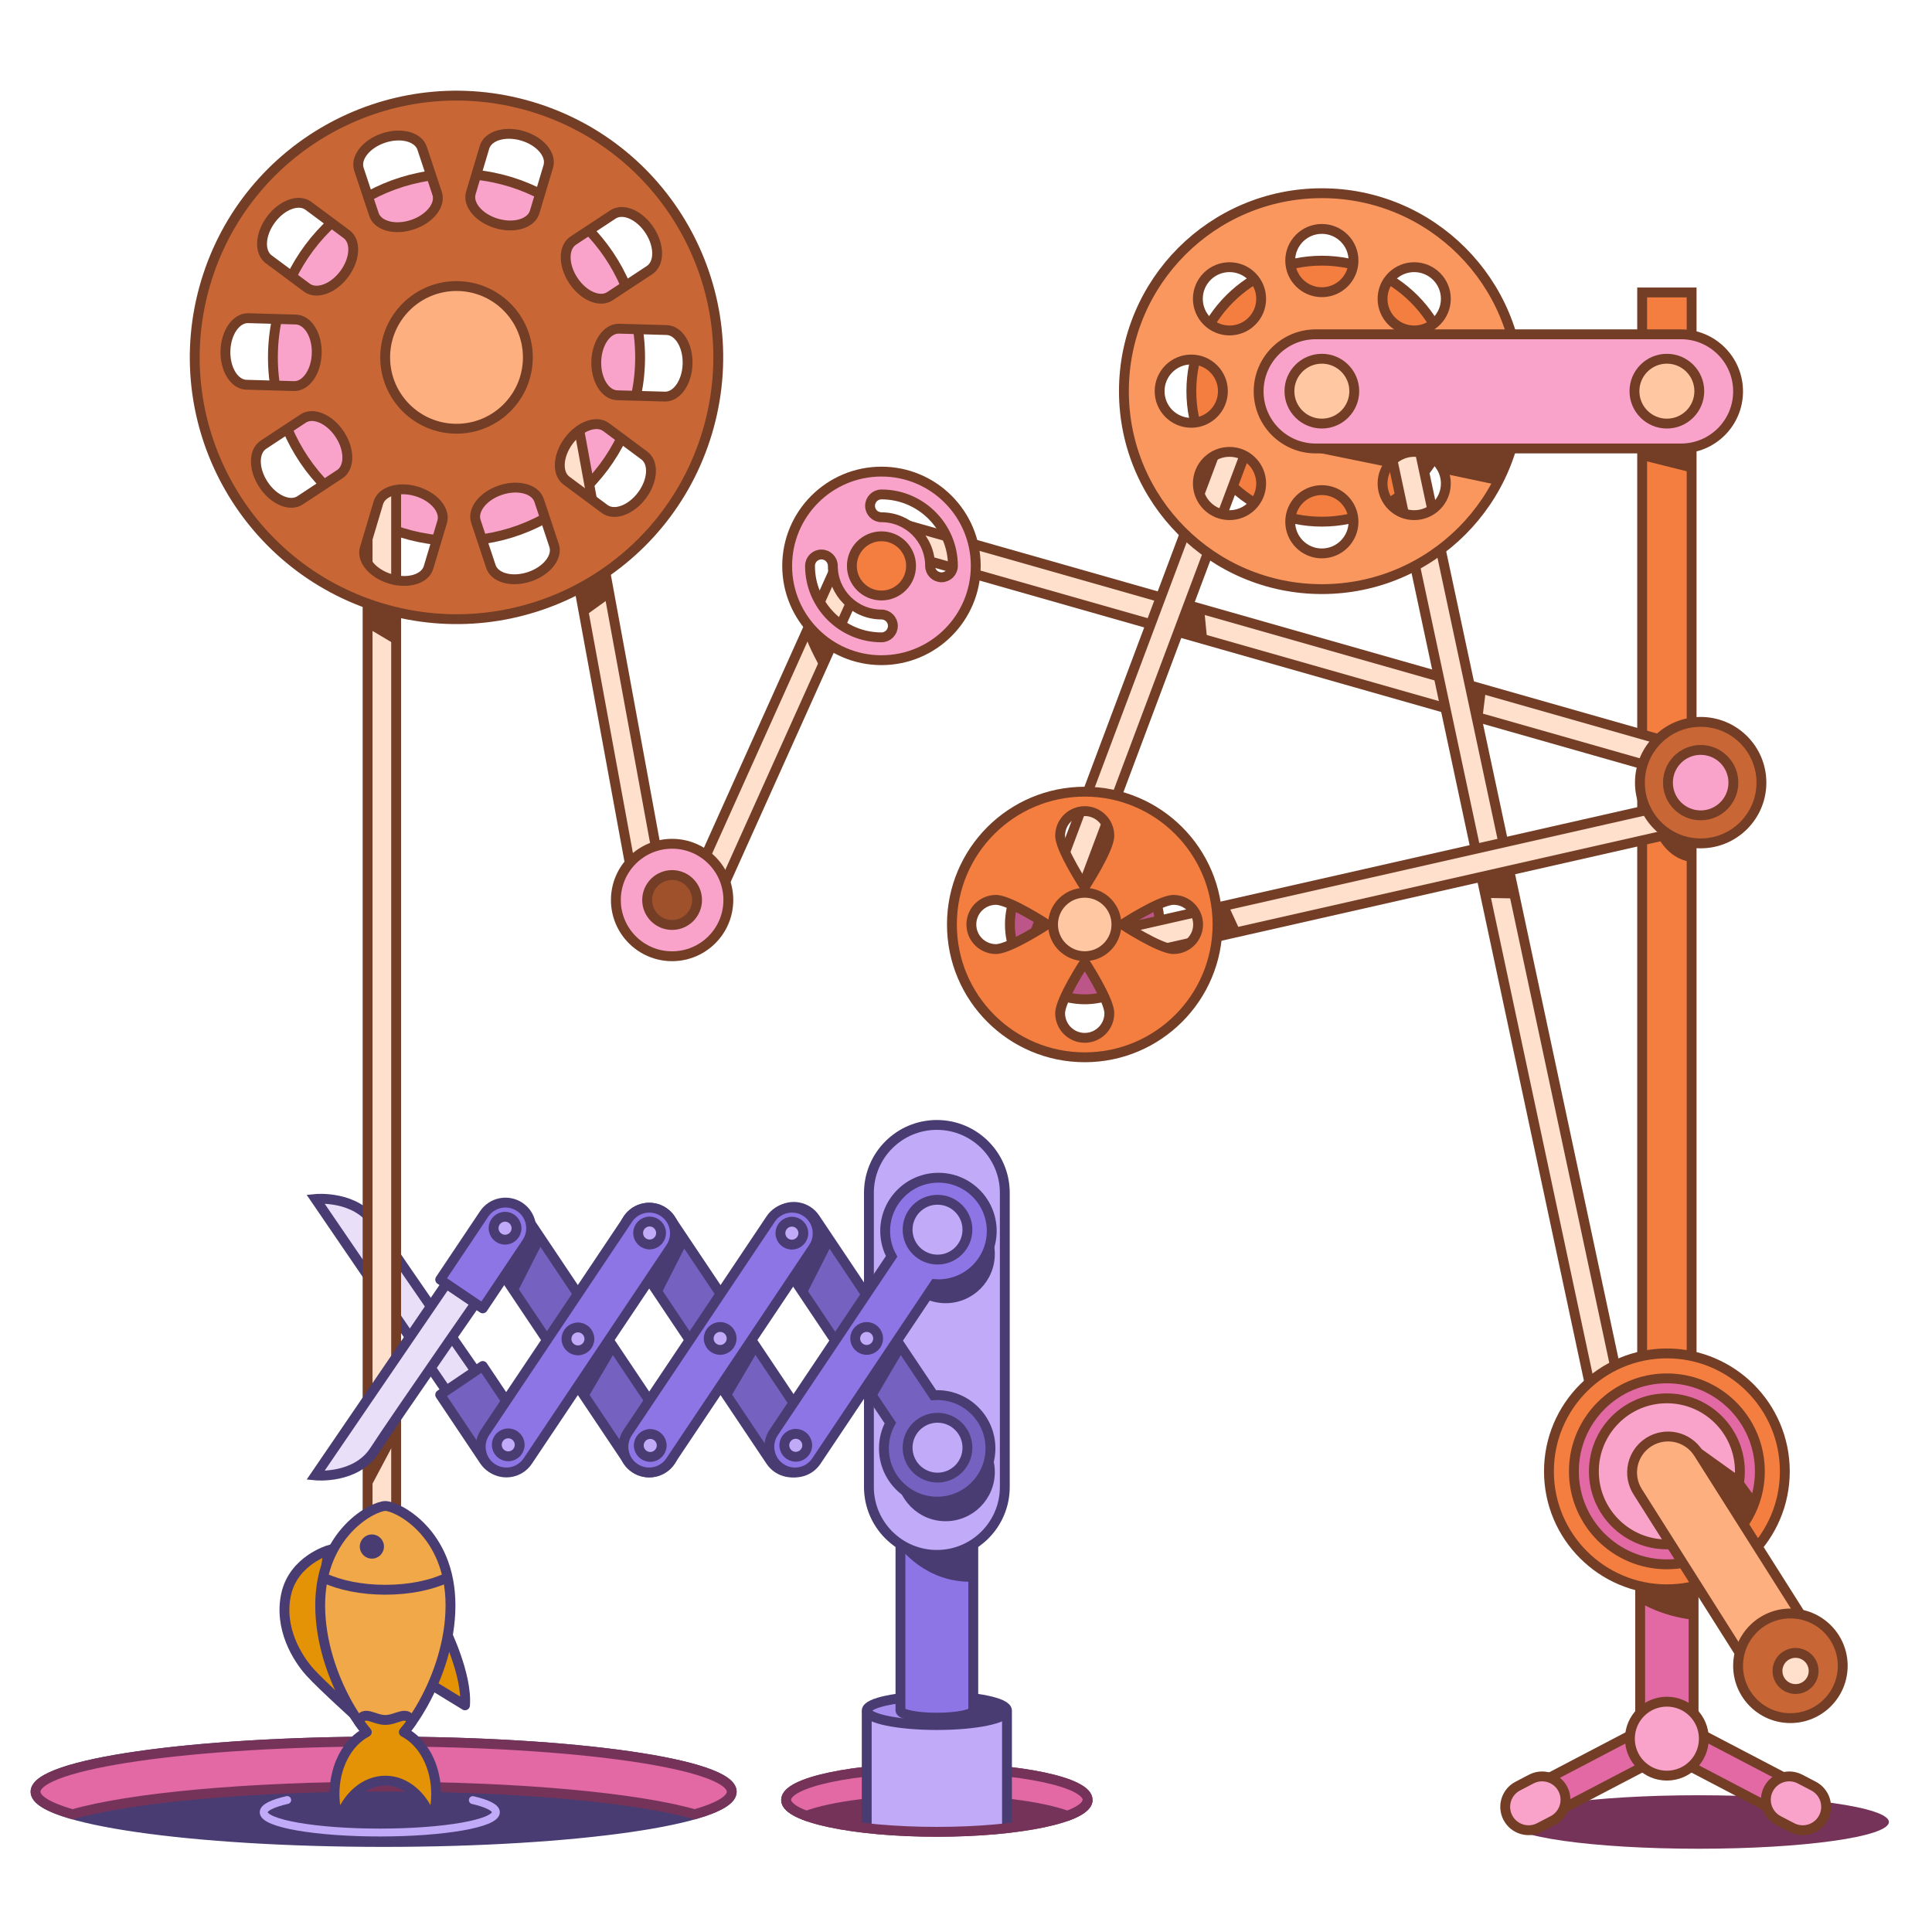 <svg width="196" height="196" viewBox="0 0 196 196" fill="none" xmlns="http://www.w3.org/2000/svg">
	<path d="M45.165 165.346C45.165 165.346 47.415 169.906 47.174 173.003L43.236 170.594L45.165 165.346Z" fill="#E49307" stroke="#483C72" stroke-miterlimit="10" stroke-linejoin="round" />
	<path d="M33.386 157.244C33.386 157.244 29.801 158.269 29.032 161.727C28.264 165.184 30.185 168.258 31.466 169.666C32.746 171.075 36.588 174.533 36.588 174.533C36.588 174.533 31.722 163.647 33.386 157.244Z" fill="#E49307" stroke="#483C72" stroke-miterlimit="10" />
	<path d="M95.044 185.837C103.491 185.837 110.338 184.385 110.338 182.594C110.338 180.804 103.491 179.352 95.044 179.352C86.597 179.352 79.75 180.804 79.75 182.594C79.75 184.385 86.597 185.837 95.044 185.837Z" fill="#763359" stroke="#763359" stroke-miterlimit="10" />
	<path d="M81.792 184.213C84.434 183.242 89.378 182.588 95.044 182.588C100.71 182.588 105.653 183.242 108.296 184.213C109.592 183.736 110.338 183.184 110.338 182.595C110.338 180.804 103.491 179.353 95.044 179.353C86.597 179.353 79.75 180.804 79.75 182.595C79.75 183.184 80.496 183.736 81.792 184.213Z" fill="#E269A4" stroke="#763359" stroke-miterlimit="10" />
	<path d="M51.527 143.841L48.523 145.83L32.003 121.635C32.003 121.635 36.108 121.221 38.003 124.17C39.897 127.12 51.527 143.841 51.527 143.841Z" fill="#EADFF8" stroke="#483C72" stroke-miterlimit="10" />
	<path d="M48.974 138.58L44.657 141.5L49.114 148.157C49.915 149.353 51.533 149.673 52.729 148.872C53.925 148.072 54.245 146.453 53.445 145.257L48.974 138.58Z" fill="#7561BF" stroke="#483C72" stroke-miterlimit="10" stroke-linejoin="round" />
	<path d="M46.312 54.883C56.599 54.883 64.938 46.544 64.938 36.257C64.938 25.971 56.599 17.632 46.312 17.632C36.026 17.632 27.687 25.971 27.687 36.257C27.687 46.544 36.026 54.883 46.312 54.883Z" fill="#FAA3CA" stroke="#733D26" stroke-miterlimit="10" />
	<path d="M67.744 92.532L55.764 27.285L52.916 27.808L64.896 93.055L67.744 92.532Z" fill="#FFE0CC" stroke="#733D26" stroke-miterlimit="10" />
	<path d="M88.606 56.051L85.965 54.864L68.317 94.112L70.957 95.299L88.606 56.051Z" fill="#FFE0CC" stroke="#733D26" stroke-miterlimit="10" />
	<path d="M171.613 29.669H166.595V145.088H171.613V29.669Z" fill="#F47E3F" stroke="#733D26" stroke-miterlimit="10" />
	<path d="M38.92 186.866C58.423 186.866 74.234 184.585 74.234 181.771C74.234 178.957 58.423 176.676 38.92 176.676C19.416 176.676 3.606 178.957 3.606 181.771C3.606 184.585 19.416 186.866 38.92 186.866Z" fill="#483C72" stroke="#483C72" stroke-miterlimit="10" />
	<path d="M173.809 79.57L88.701 55.339L89.435 52.538L174.544 76.769L173.809 79.57Z" fill="#FFE0CC" stroke="#733D26" stroke-miterlimit="10" />
	<path d="M172.319 187.554C182.983 187.554 191.628 186.339 191.628 184.84C191.628 183.341 182.983 182.126 172.319 182.126C161.655 182.126 153.01 183.341 153.01 184.84C153.01 186.339 161.655 187.554 172.319 187.554Z" fill="#763359" />
	<path d="M157.38 184.092C156.546 184.528 155.517 184.206 155.082 183.373C154.646 182.539 154.968 181.511 155.801 181.075L166.663 175.392C167.496 174.956 168.525 175.278 168.961 176.111C169.397 176.944 169.075 177.973 168.242 178.409L157.38 184.092Z" fill="#E269A4" stroke="#733D26" stroke-miterlimit="10" />
	<path d="M180.829 184.092C181.662 184.528 182.691 184.206 183.126 183.373C183.563 182.539 183.24 181.511 182.407 181.075L171.545 175.392C170.712 174.956 169.683 175.278 169.247 176.111C168.811 176.944 169.133 177.973 169.967 178.409L180.829 184.092Z" fill="#E269A4" stroke="#733D26" stroke-miterlimit="10" />
	<path d="M171.813 175.135C171.813 176.632 170.6 177.845 169.104 177.845C167.607 177.845 166.394 176.632 166.394 175.135V153.666C166.394 152.17 167.607 150.957 169.104 150.957C170.6 150.957 171.813 152.17 171.813 153.666V175.135Z" fill="#E269A4" stroke="#733D26" stroke-miterlimit="10" />
	<path d="M110.045 101.379C114.238 101.379 117.637 97.98 117.637 93.788C117.637 89.595 114.238 86.196 110.045 86.196C105.852 86.196 102.454 89.595 102.454 93.788C102.454 97.98 105.852 101.379 110.045 101.379Z" fill="#BC5689" stroke="#733D26" stroke-miterlimit="10" stroke-linejoin="round" />
	<path d="M147.34 39.682C147.34 46.995 141.413 52.922 134.102 52.922C126.79 52.922 120.862 46.995 120.862 39.682C120.862 32.37 126.79 26.445 134.102 26.445C141.414 26.445 147.34 32.37 147.34 39.682Z" fill="#F47E3F" stroke="#733D26" stroke-miterlimit="10" />
	<path d="M164.745 142.82L142.211 37.223L139.379 37.828L161.913 143.424L164.745 142.82Z" fill="#FFE0CC" stroke="#733D26" stroke-miterlimit="10" />
	<path d="M174.353 83.498L173.713 80.675L109.544 95.216L110.183 98.039L174.353 83.498Z" fill="#FFE0CC" stroke="#733D26" stroke-miterlimit="10" />
	<path d="M129.775 36.804L127.064 35.788L104.478 96.002L107.189 97.019L129.775 36.804Z" fill="#FFE0CC" stroke="#733D26" stroke-miterlimit="10" />
	<path d="M134.102 19.601C123.01 19.601 114.02 28.592 114.02 39.684C114.02 50.773 123.01 59.765 134.102 59.765C145.192 59.765 154.183 50.773 154.183 39.684C154.183 28.592 145.192 19.601 134.102 19.601ZM141.199 28.045C142.453 26.791 144.486 26.791 145.74 28.045C146.993 29.299 146.993 31.332 145.74 32.585C144.486 33.839 142.453 33.839 141.199 32.586C139.945 31.332 139.946 29.298 141.199 28.045ZM122.463 28.045C123.717 26.791 125.75 26.791 127.003 28.045C128.257 29.299 128.257 31.332 127.003 32.586C125.749 33.839 123.716 33.839 122.463 32.585C121.21 31.332 121.209 29.298 122.463 28.045ZM117.642 39.684C117.642 37.91 119.079 36.472 120.853 36.472C122.625 36.472 124.063 37.91 124.063 39.684C124.063 41.457 122.626 42.894 120.853 42.894C119.079 42.894 117.642 41.457 117.642 39.684ZM127.003 51.321C125.749 52.575 123.717 52.575 122.463 51.322C121.209 50.068 121.209 48.035 122.463 46.781C123.717 45.528 125.75 45.528 127.003 46.781C128.257 48.035 128.257 50.068 127.003 51.321ZM134.101 56.143C132.328 56.143 130.891 54.705 130.891 52.931C130.891 51.16 132.328 49.721 134.101 49.721C135.874 49.721 137.312 51.16 137.312 52.931C137.312 54.705 135.874 56.143 134.101 56.143ZM134.101 29.645C132.328 29.645 130.891 28.207 130.891 26.435C130.891 24.662 132.328 23.224 134.101 23.224C135.874 23.224 137.312 24.662 137.312 26.435C137.312 28.207 135.874 29.645 134.101 29.645ZM145.74 51.322C144.486 52.575 142.453 52.575 141.199 51.322C139.946 50.068 139.945 48.035 141.199 46.781C142.453 45.528 144.486 45.528 145.739 46.781C146.993 48.035 146.993 50.068 145.74 51.322ZM147.35 42.894C145.577 42.894 144.139 41.457 144.139 39.684C144.139 37.91 145.577 36.472 147.35 36.472C149.123 36.472 150.561 37.91 150.561 39.684C150.561 41.457 149.123 42.894 147.35 42.894Z" fill="#FA975F" stroke="#733D26" stroke-miterlimit="10" />
	<path d="M110.045 80.314C102.604 80.314 96.571 86.346 96.571 93.788C96.571 101.229 102.604 107.261 110.045 107.261C117.486 107.261 123.519 101.229 123.519 93.788C123.519 86.346 117.486 80.314 110.045 80.314ZM101.04 96.283C99.661 96.283 98.544 95.166 98.544 93.788C98.544 92.409 99.661 91.292 101.04 91.292C102.418 91.292 106.233 93.788 106.233 93.788C106.233 93.788 102.418 96.283 101.04 96.283ZM110.045 105.288C108.667 105.288 107.549 104.171 107.549 102.793C107.549 101.414 110.045 97.599 110.045 97.599C110.045 97.599 112.541 101.414 112.541 102.793C112.541 104.171 111.423 105.288 110.045 105.288ZM110.045 89.976C110.045 89.976 107.549 86.161 107.549 84.782C107.549 83.404 108.667 82.287 110.045 82.287C111.423 82.287 112.541 83.404 112.541 84.782C112.541 86.161 110.045 89.976 110.045 89.976ZM119.05 96.283C117.672 96.283 113.856 93.788 113.856 93.788C113.856 93.788 117.672 91.292 119.05 91.292C120.429 91.292 121.546 92.409 121.546 93.788C121.546 95.166 120.429 96.283 119.05 96.283Z" fill="#F47E3F" stroke="#733D26" stroke-miterlimit="10" stroke-linejoin="round" />
	<path d="M110.045 97.004C111.822 97.004 113.262 95.564 113.262 93.788C113.262 92.011 111.822 90.571 110.045 90.571C108.269 90.571 106.829 92.011 106.829 93.788C106.829 95.564 108.269 97.004 110.045 97.004Z" fill="#FFC8A3" stroke="#733D26" stroke-miterlimit="10" stroke-linejoin="round" />
	<path d="M181.069 149.268C181.069 155.875 175.712 161.233 169.104 161.233C162.496 161.233 157.139 155.875 157.139 149.268C157.139 142.659 162.496 137.303 169.104 137.303C175.712 137.303 181.069 142.659 181.069 149.268Z" fill="#F47E3F" stroke="#733D26" stroke-miterlimit="10" />
	<path d="M178.537 149.268C178.537 154.478 174.314 158.701 169.104 158.701C163.894 158.701 159.67 154.478 159.67 149.268C159.67 144.057 163.894 139.834 169.104 139.834C174.314 139.834 178.537 144.057 178.537 149.268Z" fill="#E269A4" stroke="#733D26" stroke-miterlimit="10" />
	<path d="M176.511 149.268C176.511 153.358 173.195 156.675 169.104 156.675C165.013 156.675 161.697 153.358 161.697 149.268C161.697 145.177 165.013 141.86 169.104 141.86C173.195 141.86 176.511 145.177 176.511 149.268Z" fill="#FAA3CA" stroke="#733D26" stroke-miterlimit="10" />
	<path d="M185.409 168.137C186.492 169.837 185.993 172.094 184.292 173.177C182.592 174.26 180.336 173.76 179.253 172.06L166.146 151.343C165.063 149.643 165.563 147.387 167.263 146.303C168.963 145.22 171.22 145.72 172.303 147.421L185.409 168.137Z" fill="#FEAF7F" stroke="#733D26" stroke-miterlimit="10" />
	<path d="M181.636 174.303C184.567 174.303 186.943 171.927 186.943 168.995C186.943 166.064 184.567 163.688 181.636 163.688C178.704 163.688 176.328 166.064 176.328 168.995C176.328 171.927 178.704 174.303 181.636 174.303Z" fill="#C86735" stroke="#733D26" stroke-miterlimit="10" />
	<path d="M182.158 171.351C183.17 171.351 183.991 170.53 183.991 169.518C183.991 168.505 183.17 167.685 182.158 167.685C181.145 167.685 180.325 168.505 180.325 169.518C180.325 170.53 181.145 171.351 182.158 171.351Z" fill="#FFE0CC" stroke="#733D26" stroke-miterlimit="10" />
	<path d="M176.327 39.705C176.327 42.903 173.734 45.496 170.536 45.496H133.479C130.281 45.496 127.688 42.903 127.688 39.705C127.688 36.507 130.281 33.915 133.479 33.915H170.536C173.734 33.915 176.327 36.507 176.327 39.705Z" fill="#FAA3CA" stroke="#733D26" stroke-miterlimit="10" />
	<path d="M134.101 42.972C135.918 42.972 137.39 41.5 137.39 39.683C137.39 37.867 135.918 36.394 134.101 36.394C132.285 36.394 130.812 37.867 130.812 39.683C130.812 41.5 132.285 42.972 134.101 42.972Z" fill="#FFC8A3" stroke="#733D26" stroke-miterlimit="10" />
	<path d="M169.104 42.973C170.921 42.973 172.393 41.5 172.393 39.683C172.393 37.867 170.921 36.394 169.104 36.394C167.287 36.394 165.814 37.867 165.814 39.683C165.814 41.5 167.287 42.973 169.104 42.973Z" fill="#FFC8A3" stroke="#733D26" stroke-miterlimit="10" />
	<path d="M131.318 45.431L140.454 47.297L142.714 45.332L131.318 45.431Z" fill="#733D26" />
	<path d="M144.875 45.922L146.643 48.083L151.751 49.163L153.224 45.725L144.875 45.922Z" fill="#733D26" />
	<path d="M172.399 146.844L176.536 149.806L178.229 152.156L176.926 154.669L172.399 146.844Z" fill="#733D26" />
	<path d="M169.104 180.137C171.176 180.137 172.855 178.458 172.855 176.386C172.855 174.314 171.176 172.634 169.104 172.634C167.032 172.634 165.352 174.314 165.352 176.386C165.352 178.458 167.032 180.137 169.104 180.137Z" fill="#FAA3CA" stroke="#733D26" stroke-miterlimit="10" />
	<path d="M156.172 185.405C155.01 186.011 153.578 185.56 152.972 184.399C152.366 183.237 152.817 181.805 153.978 181.199L155.348 180.484C156.509 179.879 157.942 180.329 158.548 181.49C159.153 182.652 158.703 184.085 157.542 184.691L156.172 185.405Z" fill="#FAA3CA" stroke="#733D26" stroke-miterlimit="10" />
	<path d="M181.79 185.405C182.952 186.011 184.384 185.56 184.99 184.399C185.596 183.237 185.146 181.805 183.984 181.199L182.614 180.484C181.453 179.879 180.02 180.329 179.414 181.49C178.809 182.652 179.259 184.085 180.42 184.691L181.79 185.405Z" fill="#FAA3CA" stroke="#733D26" stroke-miterlimit="10" />
	<path d="M166.504 160.974V162.646C166.504 162.646 168.499 163.933 171.716 164.319V161.102L166.504 160.974Z" fill="#733D26" />
	<path d="M172.531 85.561C175.936 85.561 178.695 82.802 178.695 79.397C178.695 75.993 175.936 73.234 172.531 73.234C169.127 73.234 166.368 75.993 166.368 79.397C166.368 82.802 169.127 85.561 172.531 85.561Z" fill="#C86735" stroke="#733D26" stroke-miterlimit="10" />
	<path d="M172.532 82.717C174.365 82.717 175.851 81.231 175.851 79.398C175.851 77.565 174.365 76.079 172.532 76.079C170.699 76.079 169.213 77.565 169.213 79.398C169.213 81.231 170.699 82.717 172.532 82.717Z" fill="#FAA3CA" stroke="#733D26" stroke-miterlimit="10" />
	<path d="M7.36 184.059C13.169 182.394 25.119 181.251 38.92 181.251C52.72 181.251 64.671 182.394 70.48 184.059C72.88 183.371 74.233 182.594 74.233 181.771C74.233 178.957 58.423 176.676 38.92 176.676C19.416 176.676 3.606 178.957 3.606 181.771C3.606 182.594 4.959 183.371 7.36 184.059Z" fill="#E269A4" stroke="#763359" stroke-miterlimit="10" />
	<path d="M150.301 89.129L150.754 91.094L153.625 91.144L152.97 88.122L150.301 89.129Z" fill="#733D26" />
	<path d="M149.646 72.406L150.401 72.759L150.754 69.888L148.89 69.132L149.646 72.406Z" fill="#733D26" />
	<path d="M120.884 61.123L119.927 63.843L122.446 64.7L122.143 61.576L120.884 61.123Z" fill="#733D26" />
	<path d="M168.851 84.597L168.136 84.817C168.136 84.817 169.181 87.073 171.382 87.403V85.312L168.851 84.597Z" fill="#733D26" />
	<path d="M166.483 45.688V46.653L171.502 47.908L171.405 45.592L166.483 45.688Z" fill="#733D26" />
	<path d="M40.188 33.211H37.292V161.57H40.188V33.211Z" fill="#FFE0CC" stroke="#733D26" stroke-miterlimit="10" />
	<path d="M89.424 47.844C84.141 47.844 79.858 52.126 79.858 57.409C79.858 62.692 84.141 66.975 89.424 66.975C94.707 66.975 98.989 62.692 98.989 57.409C98.989 52.126 94.707 47.844 89.424 47.844ZM89.424 64.659C85.427 64.659 82.175 61.407 82.175 57.409C82.175 56.77 82.693 56.251 83.333 56.251C83.972 56.251 84.491 56.77 84.491 57.409C84.491 60.13 86.704 62.342 89.424 62.342C90.064 62.342 90.582 62.861 90.582 63.501C90.582 64.14 90.064 64.659 89.424 64.659ZM95.515 58.567C94.876 58.567 94.357 58.049 94.357 57.409C94.357 54.689 92.144 52.476 89.424 52.476C88.784 52.476 88.266 51.957 88.266 51.318C88.266 50.678 88.784 50.16 89.424 50.16C93.421 50.16 96.673 53.412 96.673 57.409C96.673 58.049 96.155 58.567 95.515 58.567Z" fill="#FAA3CA" stroke="#733D26" stroke-miterlimit="10" />
	<path d="M92.427 57.409C92.427 59.068 91.082 60.413 89.424 60.413C87.766 60.413 86.421 59.068 86.421 57.409C86.421 55.751 87.766 54.406 89.424 54.406C91.082 54.406 92.427 55.751 92.427 57.409Z" fill="#F47E3F" stroke="#733D26" stroke-miterlimit="10" />
	<path d="M68.185 97.01C71.336 97.01 73.89 94.456 73.89 91.305C73.89 88.154 71.336 85.6 68.185 85.6C65.034 85.6 62.48 88.154 62.48 91.305C62.48 94.456 65.034 97.01 68.185 97.01Z" fill="#FAA3CA" stroke="#733D26" stroke-miterlimit="10" />
	<path d="M68.185 93.839C69.584 93.839 70.718 92.704 70.718 91.305C70.718 89.906 69.584 88.772 68.185 88.772C66.786 88.772 65.652 89.906 65.652 91.305C65.652 92.704 66.786 93.839 68.185 93.839Z" fill="#9E512B" stroke="#733D26" stroke-miterlimit="10" />
	<path d="M53.908 10.817C39.858 6.622 25.067 14.611 20.872 28.661C16.677 42.712 24.666 57.502 38.717 61.698C52.767 65.893 67.558 57.904 71.753 43.852C75.948 29.802 67.959 15.012 53.908 10.817ZM67.631 33.483C68.856 33.517 69.807 35.057 69.754 36.922C69.701 38.786 68.665 40.27 67.439 40.235L62.616 40.099C61.391 40.064 60.44 38.524 60.493 36.658C60.546 34.794 61.582 33.31 62.807 33.346L67.631 33.483ZM58.155 24.411L62.184 21.757C63.208 21.082 64.87 21.799 65.896 23.356C66.922 24.914 66.924 26.724 65.901 27.398L61.871 30.052C60.847 30.727 59.186 30.011 58.159 28.453C57.133 26.895 57.131 25.085 58.155 24.411ZM27.492 22.267C28.605 20.77 30.305 20.149 31.288 20.881L35.161 23.759C36.145 24.491 36.04 26.297 34.927 27.794C33.815 29.291 32.115 29.912 31.131 29.181L27.258 26.302C26.274 25.571 26.379 23.764 27.492 22.267ZM24.994 39.032C23.769 38.997 22.819 37.457 22.871 35.592C22.924 33.728 23.96 32.244 25.186 32.279L30.009 32.416C31.235 32.451 32.185 33.991 32.132 35.855C32.079 37.72 31.043 39.203 29.818 39.168L24.994 39.032ZM34.471 48.103L30.441 50.758C29.418 51.432 27.756 50.715 26.73 49.158C25.703 47.6 25.701 45.791 26.725 45.117L30.754 42.462C31.778 41.788 33.44 42.504 34.466 44.062C35.492 45.619 35.494 47.428 34.471 48.103ZM41.84 22.794C40.07 23.383 38.322 22.916 37.935 21.753L36.414 17.174C36.028 16.01 37.15 14.59 38.92 14.002C40.69 13.414 42.438 13.88 42.825 15.043L44.346 19.623C44.733 20.787 43.611 22.206 41.84 22.794ZM43.475 57.567C43.125 58.742 41.391 59.262 39.604 58.728C37.817 58.194 36.652 56.81 37.003 55.635L38.383 51.011C38.734 49.837 40.467 49.317 42.254 49.85C44.042 50.384 45.207 51.769 44.856 52.943L43.475 57.567ZM54.243 21.503C53.892 22.678 52.159 23.198 50.371 22.664C48.584 22.131 47.419 20.746 47.77 19.571L49.15 14.947C49.501 13.773 51.234 13.253 53.022 13.787C54.809 14.32 55.974 15.705 55.623 16.88L54.243 21.503ZM53.706 58.512C51.936 59.1 50.187 58.634 49.801 57.47L48.279 52.892C47.893 51.728 49.015 50.308 50.785 49.72C52.556 49.132 54.304 49.599 54.69 50.762L56.211 55.341C56.598 56.504 55.476 57.924 53.706 58.512ZM65.134 50.247C64.021 51.744 62.321 52.365 61.337 51.633L57.465 48.755C56.481 48.024 56.585 46.217 57.698 44.72C58.811 43.223 60.511 42.602 61.494 43.333L65.367 46.212C66.351 46.943 66.247 48.75 65.134 50.247Z" fill="#C86735" stroke="#733D26" stroke-miterlimit="10" />
	<path d="M46.313 43.495C50.31 43.495 53.551 40.255 53.551 36.257C53.551 32.26 50.31 29.02 46.313 29.02C42.316 29.02 39.075 32.26 39.075 36.257C39.075 40.255 42.316 43.495 46.313 43.495Z" fill="#FEAF7F" stroke="#733D26" stroke-miterlimit="10" />
	<path d="M82.072 63.353L84.055 65.569L83.239 67.784C83.239 67.784 81.956 65.452 81.723 64.519L82.072 63.353Z" fill="#733D26" />
	<path d="M87.929 185.378C91.3 186.078 98.7 186.078 102.159 185.378V173.801C102.159 172.846 98.974 172.072 95.044 172.072C91.115 172.072 87.929 172.846 87.929 173.801V185.378Z" fill="#C1AAF7" />
	<path d="M87.929 185.378V173.801C87.929 172.846 91.115 172.072 95.044 172.072C98.974 172.072 102.159 172.846 102.159 173.801V185.378" stroke="#483C72" stroke-miterlimit="10" />
	<path d="M95.044 175.005C98.974 175.005 102.159 174.348 102.159 173.538C102.159 172.729 98.974 172.072 95.044 172.072C91.115 172.072 87.929 172.729 87.929 173.538C87.929 174.348 91.115 175.005 95.044 175.005Z" fill="#A88FEF" stroke="#483C72" stroke-miterlimit="10" />
	<path d="M96.677 175.052C99.762 175.052 102.263 174.441 102.263 173.689C102.263 172.936 99.762 172.326 96.677 172.326C93.593 172.326 91.092 172.936 91.092 173.689C91.092 174.441 93.593 175.052 96.677 175.052Z" fill="#483C72" />
	<path d="M91.35 173.523C91.35 173.927 93.004 174.256 95.045 174.256C97.085 174.256 98.739 173.927 98.739 173.523V156.023C98.739 155.619 97.085 155.291 95.045 155.291C93.004 155.291 91.35 155.619 91.35 156.023V173.523Z" fill="#8D75E6" stroke="#483C72" stroke-miterlimit="10" />
	<path d="M101.937 150.85C101.937 154.657 98.851 157.743 95.044 157.743C91.237 157.743 88.151 154.657 88.151 150.85V121.016C88.151 117.209 91.238 114.123 95.044 114.123C98.851 114.123 101.937 117.209 101.937 121.016V150.85Z" fill="#C1AAF7" stroke="#483C72" stroke-miterlimit="10" />
	<path d="M95.933 154.326C98.689 154.326 100.923 152.092 100.923 149.337C100.923 146.581 98.689 144.347 95.933 144.347C93.178 144.347 90.944 146.581 90.944 149.337C90.944 152.092 93.178 154.326 95.933 154.326Z" fill="#483C72" />
	<path d="M100.481 146.936C100.481 143.951 98.061 141.532 95.077 141.532C94.954 141.532 94.832 141.537 94.711 141.545L82.691 123.594C81.89 122.398 80.272 122.078 79.076 122.879C77.88 123.68 77.56 125.298 78.361 126.493L90.324 144.361C89.909 145.126 89.673 146.004 89.673 146.936C89.673 149.92 92.092 152.34 95.077 152.34C98.061 152.34 100.481 149.92 100.481 146.936ZM97.908 146.936C97.908 148.499 96.64 149.767 95.077 149.767C93.513 149.767 92.246 148.499 92.246 146.936C92.246 145.373 93.513 144.105 95.077 144.105C96.64 144.105 97.908 145.372 97.908 146.936Z" fill="#7561BF" stroke="#483C72" stroke-miterlimit="10" />
	<path d="M68.036 145.325C68.837 146.521 68.517 148.139 67.321 148.94C66.125 149.74 64.507 149.42 63.706 148.224L49.209 126.573C48.408 125.378 48.728 123.759 49.924 122.958C51.12 122.158 52.738 122.478 53.539 123.674L68.036 145.325Z" fill="#7561BF" stroke="#483C72" stroke-miterlimit="10" />
	<path d="M82.512 145.325C83.312 146.521 82.992 148.139 81.797 148.94C80.601 149.74 78.982 149.42 78.182 148.224L63.685 126.573C62.884 125.378 63.204 123.759 64.4 122.958C65.596 122.158 67.214 122.478 68.015 123.674L82.512 145.325Z" fill="#7561BF" stroke="#483C72" stroke-miterlimit="10" />
	<path d="M95.933 132.208C98.689 132.208 100.923 129.974 100.923 127.218C100.923 124.463 98.689 122.229 95.933 122.229C93.178 122.229 90.944 124.463 90.944 127.218C90.944 129.974 93.178 132.208 95.933 132.208Z" fill="#483C72" />
	<path d="M49.209 145.325C48.408 146.521 48.728 148.139 49.924 148.94C51.12 149.74 52.738 149.42 53.539 148.224L68.036 126.573C68.837 125.378 68.517 123.759 67.321 122.958C66.125 122.158 64.507 122.478 63.706 123.674L49.209 145.325Z" fill="#8D75E6" stroke="#483C72" stroke-miterlimit="10" />
	<path d="M63.685 145.325C62.884 146.521 63.204 148.139 64.4 148.94C65.596 149.74 67.214 149.42 68.015 148.224L82.512 126.573C83.313 125.378 82.992 123.759 81.797 122.958C80.601 122.158 78.982 122.478 78.182 123.674L63.685 145.325Z" fill="#8D75E6" stroke="#483C72" stroke-miterlimit="10" />
	<path d="M95.206 119.479C92.221 119.479 89.801 121.898 89.801 124.883C89.801 125.815 90.037 126.693 90.453 127.458L78.49 145.325C77.689 146.521 78.009 148.139 79.205 148.94C80.401 149.741 82.019 149.421 82.82 148.225L94.84 130.273C94.961 130.282 95.083 130.287 95.206 130.287C98.191 130.287 100.61 127.868 100.61 124.883C100.61 121.898 98.19 119.479 95.206 119.479ZM95.206 127.714C93.642 127.714 92.375 126.446 92.375 124.883C92.375 123.319 93.642 122.052 95.206 122.052C96.769 122.052 98.036 123.319 98.036 124.883C98.036 126.446 96.769 127.714 95.206 127.714Z" fill="#8D75E6" stroke="#483C72" stroke-miterlimit="10" />
	<path d="M65.902 126.249C66.544 126.249 67.064 125.729 67.064 125.087C67.064 124.446 66.544 123.926 65.902 123.926C65.26 123.926 64.74 124.446 64.74 125.087C64.74 125.729 65.26 126.249 65.902 126.249Z" fill="#C1AAF7" stroke="#483C72" stroke-miterlimit="10" stroke-linejoin="round" />
	<path d="M58.632 136.993C59.274 136.993 59.794 136.473 59.794 135.831C59.794 135.19 59.274 134.669 58.632 134.669C57.99 134.669 57.47 135.19 57.47 135.831C57.47 136.473 57.99 136.993 58.632 136.993Z" fill="#C1AAF7" stroke="#483C72" stroke-miterlimit="10" stroke-linejoin="round" />
	<path d="M65.966 147.802C66.608 147.802 67.128 147.281 67.128 146.64C67.128 145.998 66.608 145.478 65.966 145.478C65.324 145.478 64.804 145.998 64.804 146.64C64.804 147.281 65.324 147.802 65.966 147.802Z" fill="#C1AAF7" stroke="#483C72" stroke-miterlimit="10" stroke-linejoin="round" />
	<path d="M80.336 126.265C80.978 126.265 81.498 125.745 81.498 125.103C81.498 124.461 80.978 123.941 80.336 123.941C79.695 123.941 79.174 124.461 79.174 125.103C79.174 125.745 79.695 126.265 80.336 126.265Z" fill="#C1AAF7" stroke="#483C72" stroke-miterlimit="10" stroke-linejoin="round" />
	<path d="M73.06 136.946C73.702 136.946 74.222 136.426 74.222 135.784C74.222 135.143 73.702 134.623 73.06 134.623C72.419 134.623 71.898 135.143 71.898 135.784C71.898 136.426 72.419 136.946 73.06 136.946Z" fill="#C1AAF7" stroke="#483C72" stroke-miterlimit="10" stroke-linejoin="round" />
	<path d="M87.922 136.946C88.564 136.946 89.084 136.426 89.084 135.784C89.084 135.143 88.564 134.623 87.922 134.623C87.28 134.623 86.76 135.143 86.76 135.784C86.76 136.426 87.28 136.946 87.922 136.946Z" fill="#C1AAF7" stroke="#483C72" stroke-miterlimit="10" stroke-linejoin="round" />
	<path d="M80.731 147.786C81.372 147.786 81.892 147.266 81.892 146.624C81.892 145.983 81.372 145.462 80.731 145.462C80.089 145.462 79.569 145.983 79.569 146.624C79.569 147.266 80.089 147.786 80.731 147.786Z" fill="#C1AAF7" stroke="#483C72" stroke-miterlimit="10" stroke-linejoin="round" />
	<path d="M51.561 147.741C52.202 147.741 52.722 147.22 52.722 146.579C52.722 145.937 52.202 145.417 51.561 145.417C50.919 145.417 50.399 145.937 50.399 146.579C50.399 147.22 50.919 147.741 51.561 147.741Z" fill="#C1AAF7" stroke="#483C72" stroke-miterlimit="10" stroke-linejoin="round" />
	<path d="M91.27 156.969C91.27 156.969 93.863 160.576 98.597 160.464V156.631C98.597 156.631 96.23 158.547 91.27 156.969Z" fill="#483C72" />
	<path d="M37.09 61.197V63.592L40.155 65.412L40.059 62.251L37.09 61.197Z" fill="#733D26" />
	<path d="M58.641 59.665L59.407 62.443L61.802 60.718L61.323 58.132L58.641 59.665Z" fill="#733D26" />
	<path d="M51.102 129.337L52.351 131.367L55.083 125.98L54.147 124.73L51.102 129.337Z" fill="#483C72" />
	<path d="M65.78 129.337L67.029 131.367L69.762 125.98L68.825 124.73L65.78 129.337Z" fill="#483C72" />
	<path d="M80.537 129.337L81.786 131.367L84.519 125.98L83.582 124.73L80.537 129.337Z" fill="#483C72" />
	<path d="M61.798 136.052L58.753 140.658L59.534 141.986L62.423 137.067L61.798 136.052Z" fill="#483C72" />
	<path d="M76.242 136.052L73.197 140.658L73.978 141.986L76.867 137.067L76.242 136.052Z" fill="#483C72" />
	<path d="M90.999 136.052L87.954 140.658L88.735 141.986L91.624 137.067L90.999 136.052Z" fill="#483C72" />
	<path d="M123.555 91.881L123.452 95.07L125.818 94.453L124.584 91.778L123.555 91.881Z" fill="#733D26" />
	<path d="M37.581 150.911L40.366 145.66V144.29L37.307 148.126L37.581 150.911Z" fill="#733D26" />
	<path d="M51.527 127.473L48.523 125.484L32.003 149.68C32.003 149.68 36.108 150.093 38.003 147.144C39.897 144.195 51.527 127.473 51.527 127.473Z" fill="#EADFF8" stroke="#483C72" stroke-miterlimit="10" />
	<path d="M48.974 132.734L44.657 129.814L49.114 123.157C49.915 121.962 51.533 121.641 52.729 122.442C53.925 123.243 54.245 124.861 53.445 126.057L48.974 132.734Z" fill="#8D75E6" stroke="#483C72" stroke-miterlimit="10" stroke-linejoin="round" />
	<path d="M52.4 124.601C52.4 125.243 51.88 125.763 51.238 125.763C50.596 125.763 50.076 125.243 50.076 124.601C50.076 123.96 50.596 123.439 51.238 123.439C51.88 123.439 52.4 123.96 52.4 124.601Z" fill="#C1AAF7" stroke="#483C72" stroke-miterlimit="10" stroke-linejoin="round" />
	<path d="M47.968 182.62C49.438 182.963 50.308 183.389 50.308 183.851C50.308 184.988 45.035 185.909 38.529 185.909C32.024 185.909 26.75 184.988 26.75 183.851C26.75 183.385 27.639 182.955 29.137 182.61" stroke="#C1AAF7" stroke-width="0.8" stroke-miterlimit="10" stroke-linecap="round" />
	<path d="M45.702 162.855C45.702 170.252 40.616 177.143 39.092 177.143C37.567 177.143 32.482 170.252 32.482 162.855C32.482 155.458 37.914 152.781 39.092 152.781C40.27 152.781 45.702 155.458 45.702 162.855Z" fill="#F0A848" stroke="#483C72" stroke-miterlimit="10" />
	<path d="M40.969 175.719C41.228 175.417 41.496 175.073 41.767 174.692C41.3 173.4 40.279 174.489 39.091 174.489C37.904 174.489 36.883 173.4 36.416 174.692C36.687 175.073 36.955 175.417 37.213 175.719C35.294 176.7 33.935 179.138 33.935 181.992C33.935 182.95 34.089 183.861 34.365 184.687C35.161 182.308 36.977 180.645 39.091 180.645C41.206 180.645 43.022 182.308 43.818 184.687C44.094 183.861 44.248 182.95 44.248 181.992C44.248 179.138 42.888 176.7 40.969 175.719Z" fill="#E49307" stroke="#483C72" stroke-miterlimit="10" stroke-linejoin="round" />
	<path d="M95.111 149.902C96.787 149.902 98.145 148.544 98.145 146.868C98.145 145.191 96.787 143.833 95.111 143.833C93.434 143.833 92.076 145.191 92.076 146.868C92.076 148.544 93.434 149.902 95.111 149.902Z" fill="#C1AAF7" stroke="#483C72" stroke-miterlimit="10" />
	<path d="M95.111 127.784C96.787 127.784 98.145 126.426 98.145 124.75C98.145 123.074 96.787 121.715 95.111 121.715C93.434 121.715 92.076 123.074 92.076 124.75C92.076 126.426 93.434 127.784 95.111 127.784Z" fill="#C1AAF7" stroke="#483C72" stroke-miterlimit="10" />
	<path d="M37.727 158.123C38.404 158.123 38.954 157.573 38.954 156.896C38.954 156.219 38.404 155.669 37.727 155.669C37.05 155.669 36.501 156.219 36.501 156.896C36.501 157.573 37.05 158.123 37.727 158.123Z" fill="#483C72" />
	<path d="M45.33 160.066C43.734 160.816 41.528 161.279 39.092 161.279C36.655 161.279 34.449 160.816 32.852 160.066" stroke="#483C72" stroke-miterlimit="10" />
	<path d="M110.338 182.594C110.338 184.385 103.491 185.837 95.044 185.837C86.597 185.837 79.75 184.385 79.75 182.594" stroke="#763359" stroke-miterlimit="10" />
</svg>
